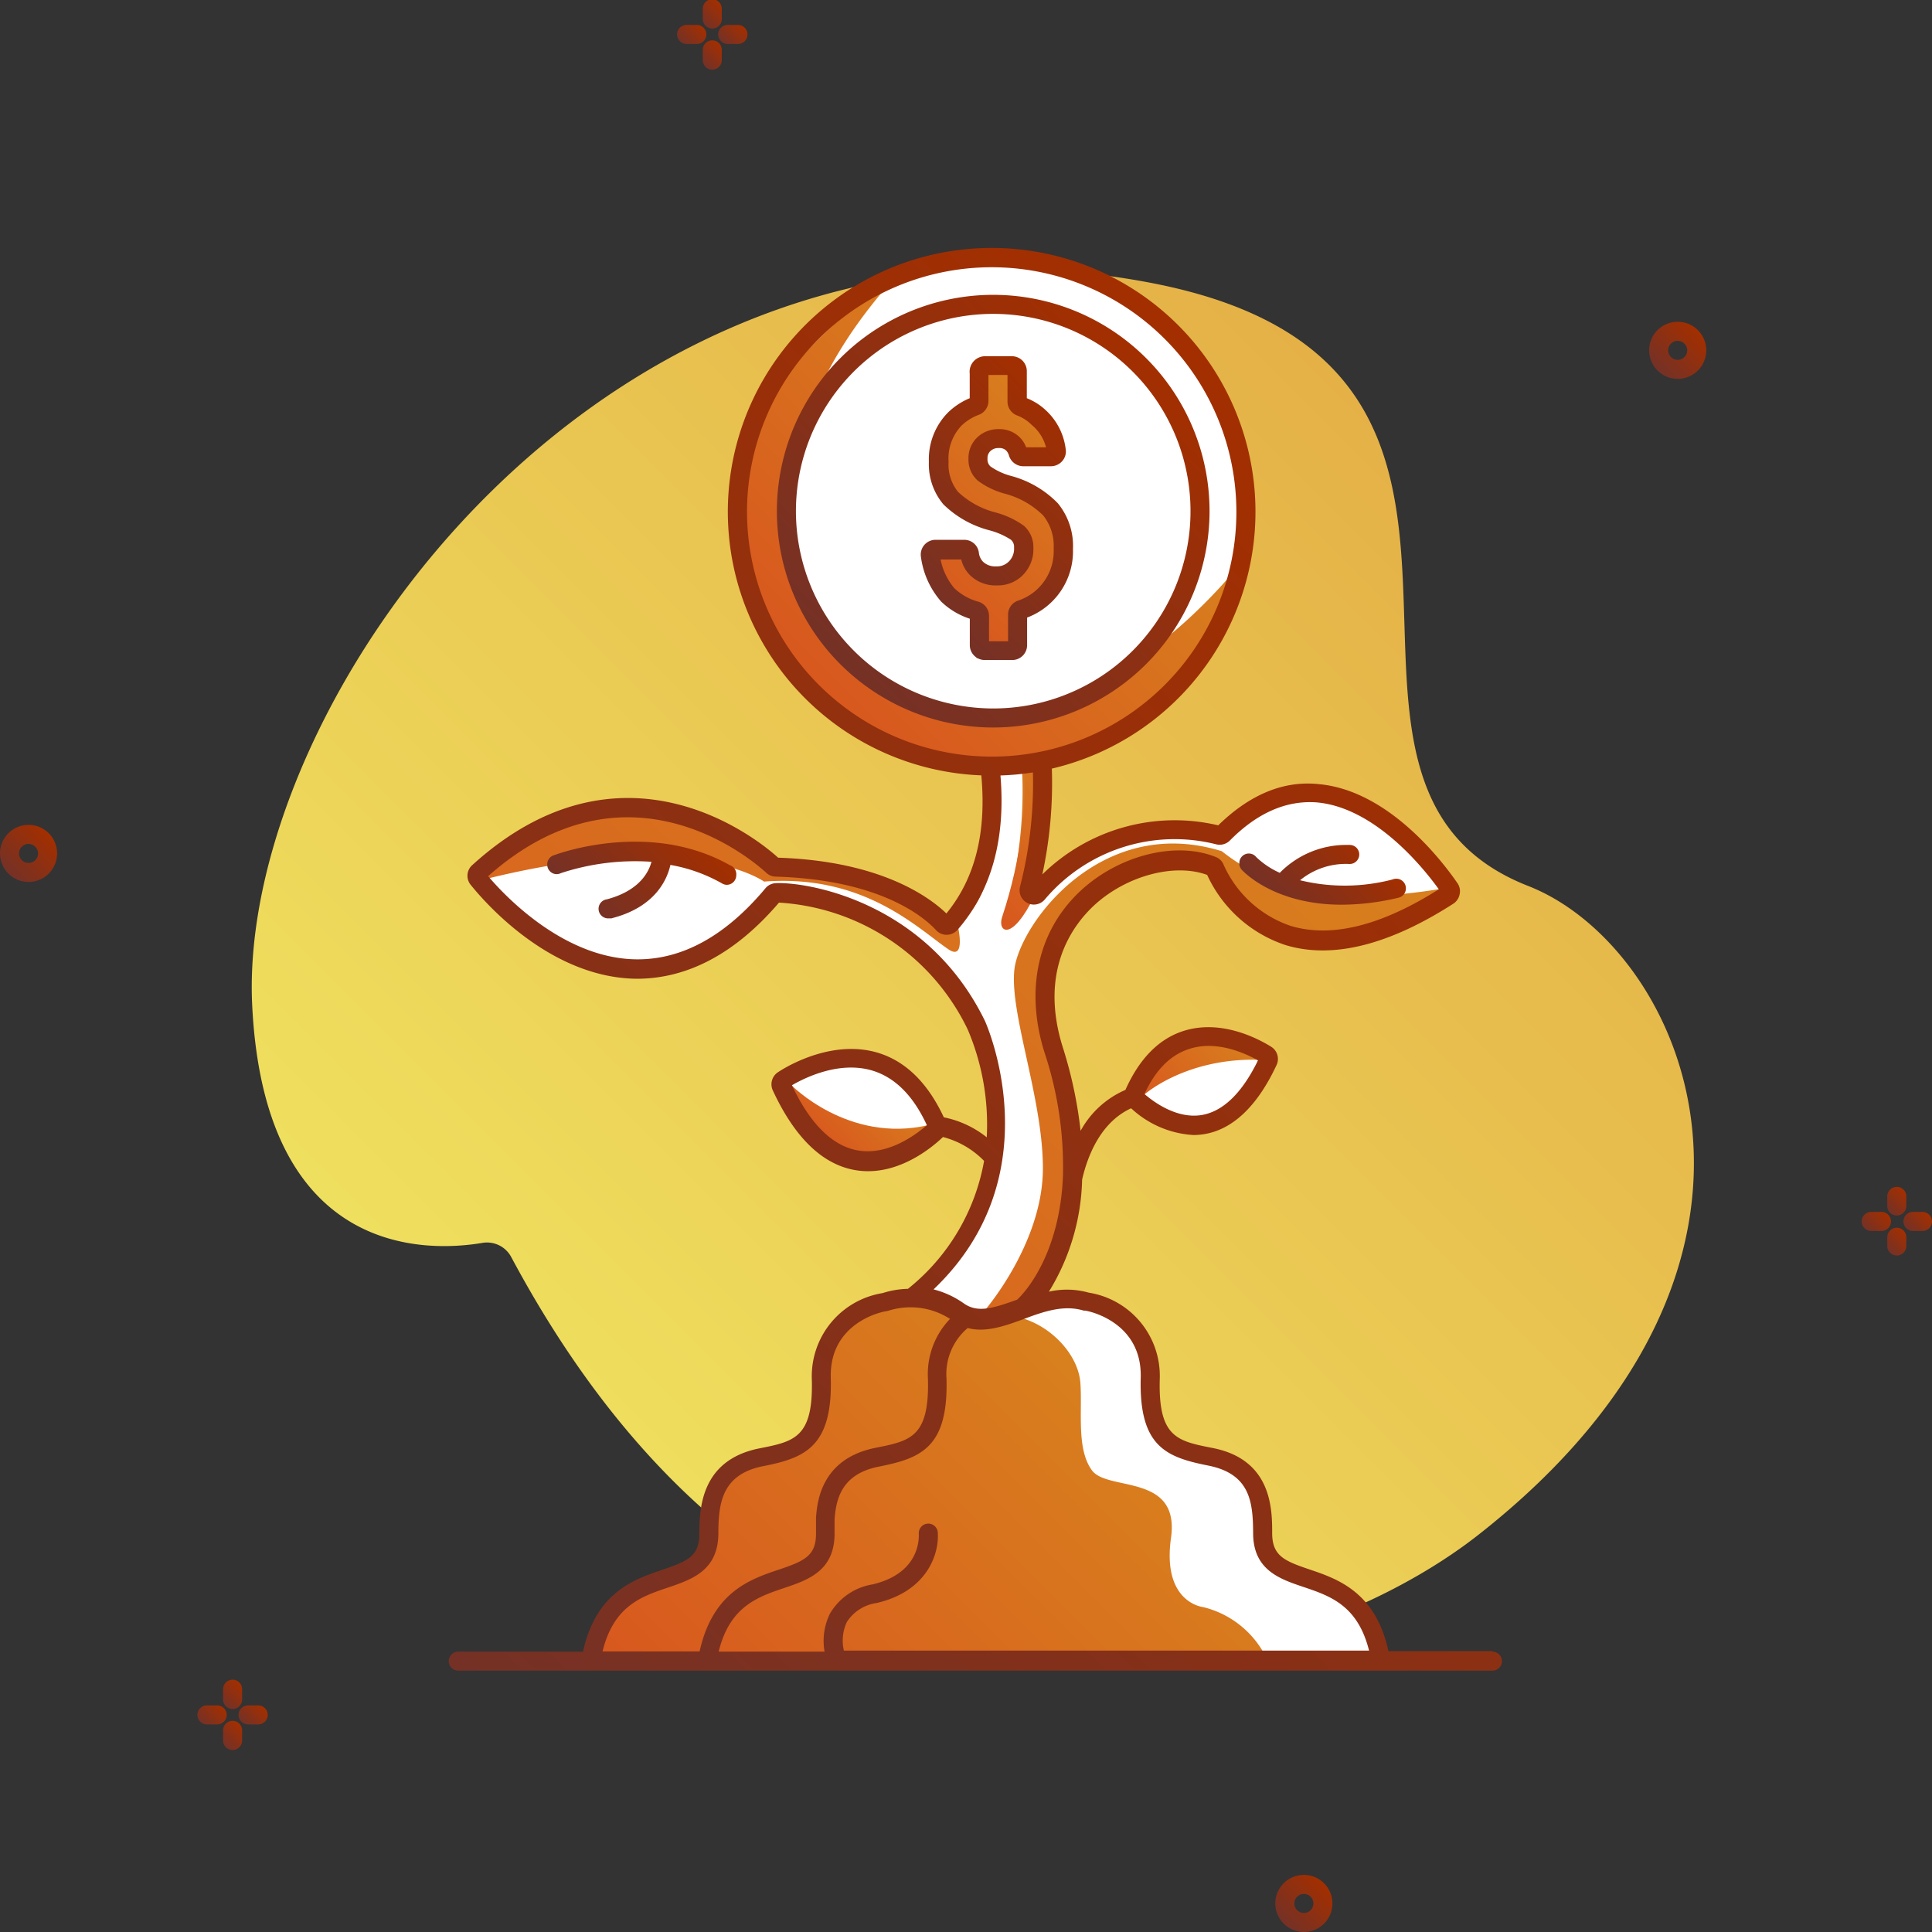 <svg id="Business_Icons" data-name="Business Icons" xmlns="http://www.w3.org/2000/svg" xmlns:xlink="http://www.w3.org/1999/xlink" viewBox="0 0 203 203"><rect x="0" y="0" width="203" height="203" fill="#333333" stroke="none"/><defs><style>.cls-1{fill:url(#Безымянный_градиент_58);}.cls-2{fill:url(#Безымянный_градиент_89);}.cls-3{fill:url(#Безымянный_градиент_89-2);}.cls-4{fill:url(#Безымянный_градиент_89-3);}.cls-5{fill:url(#Безымянный_градиент_89-4);}.cls-6{fill:url(#Безымянный_градиент_89-5);}.cls-7{fill:url(#Безымянный_градиент_89-6);}.cls-8{fill:url(#Безымянный_градиент_89-7);}.cls-9{fill:url(#Безымянный_градиент_89-8);}.cls-10{fill:url(#Безымянный_градиент_89-9);}.cls-11{fill:url(#Безымянный_градиент_89-10);}.cls-12{fill:url(#Безымянный_градиент_89-11);}.cls-13{fill:url(#Безымянный_градиент_89-12);}.cls-14{fill:url(#Безымянный_градиент_89-13);}.cls-15{fill:url(#Безымянный_градиент_89-14);}.cls-16{fill:url(#Безымянный_градиент_89-15);}.cls-17{fill:url(#Безымянный_градиент_107);}.cls-18{fill:url(#Безымянный_градиент_107-2);}.cls-19{fill:url(#Безымянный_градиент_107-3);}.cls-20{fill:#fff;}.cls-21{fill:url(#Безымянный_градиент_107-4);}.cls-22{fill:url(#Безымянный_градиент_107-5);}.cls-23{fill:url(#Безымянный_градиент_107-6);}.cls-24{fill:url(#Безымянный_градиент_107-7);}.cls-25{fill:url(#Безымянный_градиент_89-16);}.cls-26{fill:url(#Безымянный_градиент_89-17);}.cls-27{fill:url(#Безымянный_градиент_89-18);}.cls-28{fill:url(#Безымянный_градиент_89-19);}.cls-29{fill:url(#Безымянный_градиент_89-20);}</style><linearGradient id="Безымянный_градиент_58" x1="59.73" y1="150.62" x2="159.92" y2="50.43" gradientUnits="userSpaceOnUse"><stop offset="0" stop-color="#efdf5e"/><stop offset="1" stop-color="#e4af46"/></linearGradient><linearGradient id="Безымянный_градиент_89" x1="0.88" y1="91.79" x2="5.11" y2="87.56" gradientUnits="userSpaceOnUse"><stop offset="0" stop-color="#753126"/><stop offset="1" stop-color="#a32f00"/></linearGradient><linearGradient id="Безымянный_градиент_89-2" x1="134.9" y1="202.12" x2="139.13" y2="197.89" xlink:href="#Безымянный_градиент_89"/><linearGradient id="Безымянный_градиент_89-3" x1="174.17" y1="38.93" x2="178.4" y2="34.7" xlink:href="#Безымянный_градиент_89"/><linearGradient id="Безымянный_градиент_89-4" x1="71.71" y1="4.59" x2="73.66" y2="2.64" xlink:href="#Безымянный_градиент_89"/><linearGradient id="Безымянный_градиент_89-5" x1="73.88" y1="2.46" x2="75.8" y2="0.54" xlink:href="#Безымянный_градиент_89"/><linearGradient id="Безымянный_градиент_89-6" x1="76.08" y1="4.58" x2="77.99" y2="2.66" xlink:href="#Безымянный_градиент_89"/><linearGradient id="Безымянный_градиент_89-7" x1="73.88" y1="6.69" x2="75.8" y2="4.78" xlink:href="#Безымянный_градиент_89"/><linearGradient id="Безымянный_градиент_89-8" x1="196.17" y1="129.32" x2="198.12" y2="127.37" xlink:href="#Безымянный_градиент_89"/><linearGradient id="Безымянный_градиент_89-9" x1="198.35" y1="127.18" x2="200.26" y2="125.27" xlink:href="#Безымянный_градиент_89"/><linearGradient id="Безымянный_градиент_89-10" x1="200.54" y1="129.3" x2="202.46" y2="127.39" xlink:href="#Безымянный_градиент_89"/><linearGradient id="Безымянный_градиент_89-11" x1="198.35" y1="131.42" x2="200.26" y2="129.5" xlink:href="#Безымянный_градиент_89"/><linearGradient id="Безымянный_градиент_89-12" x1="21.3" y1="181.16" x2="23.26" y2="179.21" xlink:href="#Безымянный_градиент_89"/><linearGradient id="Безымянный_градиент_89-13" x1="23.48" y1="179.03" x2="25.4" y2="177.11" xlink:href="#Безымянный_градиент_89"/><linearGradient id="Безымянный_градиент_89-14" x1="25.68" y1="181.14" x2="27.59" y2="179.23" xlink:href="#Безымянный_градиент_89"/><linearGradient id="Безымянный_градиент_89-15" x1="23.48" y1="183.26" x2="25.4" y2="181.35" xlink:href="#Безымянный_градиент_89"/><linearGradient id="Безымянный_градиент_107" x1="59.14" y1="171.63" x2="145.23" y2="85.54" gradientUnits="userSpaceOnUse"><stop offset="0" stop-color="#d8571e"/><stop offset="1" stop-color="#d8801e"/></linearGradient><linearGradient id="Безымянный_градиент_107-2" x1="86.14" y1="120.19" x2="94.06" y2="112.27" xlink:href="#Безымянный_градиент_107"/><linearGradient id="Безымянный_градиент_107-3" x1="121.69" y1="118" x2="131" y2="108.68" xlink:href="#Безымянный_градиент_107"/><linearGradient id="Безымянный_градиент_107-4" x1="77.51" y1="190.42" x2="119.15" y2="148.78" xlink:href="#Безымянный_градиент_107"/><linearGradient id="Безымянный_градиент_107-5" x1="95.84" y1="62.37" x2="113.53" y2="44.68" xlink:href="#Безымянный_градиент_107"/><linearGradient id="Безымянный_градиент_107-6" x1="100.24" y1="92.38" x2="113.6" y2="79.02" xlink:href="#Безымянный_градиент_107"/><linearGradient id="Безымянный_градиент_107-7" x1="85.77" y1="72.94" x2="115.31" y2="43.4" xlink:href="#Безымянный_градиент_107"/><linearGradient id="Безымянный_градиент_89-16" x1="95.89" y1="62.43" x2="113.96" y2="44.36" xlink:href="#Безымянный_градиент_89"/><linearGradient id="Безымянный_градиент_89-17" x1="49.01" y1="176.76" x2="157.67" y2="68.1" xlink:href="#Безымянный_градиент_89"/><linearGradient id="Безымянный_градиент_89-18" x1="135.02" y1="95.94" x2="142.87" y2="88.09" xlink:href="#Безымянный_градиент_89"/><linearGradient id="Безымянный_градиент_89-19" x1="62.53" y1="96.26" x2="72.37" y2="86.43" xlink:href="#Безымянный_градиент_89"/><linearGradient id="Безымянный_градиент_89-20" x1="88.3" y1="69.78" x2="120.42" y2="37.65" xlink:href="#Безымянный_градиент_89"/></defs><title>Growing</title><g id="Icon_3" data-name="Icon 3"><path id="Contour" class="cls-1" d="M53.71,132.07a2.88,2.88,0,0,0-3-1.48c-5.91,1-22.9,1.53-24.21-24.93-1.6-32.06,37.28-86.84,94.37-75.95,45.85,8.75,11.61,52.38,39.7,63.38,16.44,6.44,31.3,39.48-5.21,68.16C135.61,176.77,84.94,190.47,53.71,132.07Z"/><path id="Contour-2" data-name="Contour" class="cls-2" d="M3,92.67a3,3,0,1,1,3-3A3,3,0,0,1,3,92.67Zm0-4a1,1,0,1,0,1,1A1,1,0,0,0,3,88.68Z"/><path id="Contour-3" data-name="Contour" class="cls-3" d="M137,203a3,3,0,1,1,3-3A3,3,0,0,1,137,203Zm0-4a1,1,0,1,0,0,2,1,1,0,0,0,0-2Z"/><path id="Contour-4" data-name="Contour" class="cls-4" d="M176.28,39.81a3,3,0,1,1,3-3A3,3,0,0,1,176.28,39.81Zm0-4a1,1,0,1,0,1,1A1,1,0,0,0,176.28,35.82Z"/><g id="Group"><path id="Contour-5" data-name="Contour" class="cls-5" d="M74.22,3.62a1,1,0,0,0-1-1H72.14a1,1,0,0,0,0,2h1.08A1,1,0,0,0,74.22,3.62Z"/><path id="Contour-6" data-name="Contour" class="cls-6" d="M74.84,3a1,1,0,0,0,1-1h0V.92h0a1,1,0,0,0-2,0h0V2h0A1,1,0,0,0,74.84,3Z"/><path id="Contour-7" data-name="Contour" class="cls-7" d="M77.54,2.62H76.46a1,1,0,0,0,0,2h1.08a1,1,0,0,0,0-2Z"/><path id="Contour-8" data-name="Contour" class="cls-8" d="M74.84,4.24a1,1,0,0,0-1,1h0V6.32h0a1,1,0,0,0,2,0h0V5.24h0A1,1,0,0,0,74.84,4.24Z"/></g><g id="Group-2" data-name="Group"><path id="Contour-9" data-name="Contour" class="cls-9" d="M198.69,128.34a1,1,0,0,0-1-1h-1.08a1,1,0,0,0,0,2h1.08A1,1,0,0,0,198.69,128.34Z"/><path id="Contour-10" data-name="Contour" class="cls-10" d="M199.3,127.72a1,1,0,0,0,1-1h0v-1.08h0a1,1,0,0,0-1-.93,1,1,0,0,0-1,.93h0v1.08h0A1,1,0,0,0,199.3,127.72Z"/><path id="Contour-11" data-name="Contour" class="cls-11" d="M202,127.34h-1.08a1,1,0,0,0-.92,1,1,1,0,0,0,.92,1H202a1,1,0,0,0,0-2Z"/><path id="Contour-12" data-name="Contour" class="cls-12" d="M199.3,129a1,1,0,0,0-1,1h0V131h0a1,1,0,0,0,1,.92,1,1,0,0,0,1-.92h0V130h0A1,1,0,0,0,199.3,129Z"/></g><g id="Group-3" data-name="Group"><path id="Contour-13" data-name="Contour" class="cls-13" d="M23.82,180.19a1,1,0,0,0-1-1H21.74a1,1,0,0,0,0,2h1.08A1,1,0,0,0,23.82,180.19Z"/><path id="Contour-14" data-name="Contour" class="cls-14" d="M24.44,179.57a1,1,0,0,0,1-1h0v-1.08h0a1,1,0,0,0-2,0h0v1.08h0A1,1,0,0,0,24.44,179.57Z"/><path id="Contour-15" data-name="Contour" class="cls-15" d="M27.13,179.19H26.06a1,1,0,0,0,0,2h1.07a1,1,0,0,0,0-2Z"/><path id="Contour-16" data-name="Contour" class="cls-16" d="M24.44,180.81a1,1,0,0,0-1,1h0v1.07h0a1,1,0,0,0,2,0h0v-1.07h0A1,1,0,0,0,24.44,180.81Z"/></g><path id="Contour-17" data-name="Contour" class="cls-17" d="M62.08,174.57s.87-6.09,5.35-7.78,7.09-1.73,7.08-6.78,4.23-7.47,9.18-8.07A6.1,6.1,0,0,0,86.3,146c-.64-3.89,2.08-9.87,9.48-9.67,0,0,15.44-10.51,6.29-29.63,0,0-7.21-13.21-20.84-12.72,0,0-13.77,19.57-31.09-2.11,0,0,14.23-15.91,31.1-.88,0,0,11.79,1,18,6.19,0,0,7.83-5.36,5.28-22.67l4.31-.69s2.59,11.3-.71,19.61l1.67-.41c1.88-1.7,6.67-7.43,18.71-5.39,0,0,11.07-14.21,23.63,6.44,0,0-15.49,12.23-24.77-3,0,0-15.64-4.23-17.59,13.69l3.54,16.81s0,9.28-4.83,14.8c0,0,9.54-1.3,11.38,4.32s1,8.31,1.75,9.37,4.75,3.44,8.27,4.13,3.22,9.13,3.22,9.13l7.87,4.21c4.24,1.1,4.07,7,4.07,7Z"/><path id="Contour-18" data-name="Contour" class="cls-18" d="M82.11,113.56s11.34-7.57,16.43,4.9C98.54,118.46,87,128.31,82.11,113.56Z"/><path id="Contour-19" data-name="Contour" class="cls-19" d="M133.32,111s-9.9-6.61-14.34,4.28C119,115.29,129.05,123.88,133.32,111Z"/><circle id="Contour-20" data-name="Contour" class="cls-20" cx="104.06" cy="53.45" r="26.57"/><path id="Contour-21" data-name="Contour" class="cls-20" d="M110.58,174.31l-6.18-36.05,7.87-2s8.74,1.8,8.59,8.11,2.45,8,3.1,8,9.34-1.17,8.82,8.43c0,0-.83,3,3.87,4.36s8.77,5.86,8.43,9.32Z"/><path id="Contour-22" data-name="Contour" class="cls-21" d="M133.41,175a10.05,10.05,0,0,0-7-6.14s-4.33-.44-3.37-7.27-6.67-4.85-8.31-7.1-1-6.16-1.21-9.17c-.26-3.55-4.29-7.28-8.5-7.13,0,0-4.91.42-7.51-1.38s-11.3.38-11.28,7.52c0,0,2.28,5.08-2.93,7.32s-8.6,2.32-9.53,11.06c0,0-.1,2.51-6.92,4.29,0,0-5.27,3.07-5.18,7.53Z"/><path id="Contour-23" data-name="Contour" class="cls-20" d="M103.58,137.55s6-7,6-14.78c0-7.36-3.49-16.19-3-20.86s9-16.45,21.8-12.47A22.62,22.62,0,0,0,138.76,94c5.71.69,13-.67,13-.67s-4-8.88-11.5-9.69c0,0-6.06-2.36-11.68,4,0,0-9.41-4-19.8,6.41,0,0-2.35.86-2.53.25s2.62-9.65.22-20.13h-3.59s5,17.16-2.25,23.06c0,0,.92,3.83-1,2.5-3.21-2.19-8.84-7.9-19.35-7.1,0,0-7.75-5.69-29.6-.18,0,0,7.4,10.18,16.92,9.35a18.75,18.75,0,0,0,13.86-7.94A24.8,24.8,0,0,1,102.72,108s7.73,14.56-6.11,28.25C96.61,136.25,101.55,139,103.58,137.55Z"/><path id="Contour-24" data-name="Contour" class="cls-22" d="M102.85,37.92v4s-6.56,3-4.29,8.83S107,55.87,107,55.87s1.41,5.54-2.42,5.27-3.23-3-3.23-3l-4,.05s1.24,5.31,4.94,6.57l.32,4.39,4.06-.14.64-4.38s4.56-2.3,4.45-6.25a8.51,8.51,0,0,0-5.87-7.72c-3-1.06-4.49-3.77-.87-4.67,0,0,2.15.64,2.37,2.14l4-.15s-.38-4.51-2.82-5.34-1.81-4.7-1.81-4.7Z"/><path id="Contour-25" data-name="Contour" class="cls-23" d="M106.83,74.51s2.72,9-1.54,21.86c-.5,1.53,1,2.72,3.45-2.33l.48-6.2-.48-13.68Z"/><path id="Contour-26" data-name="Contour" class="cls-20" d="M83.13,114s6,6.17,14.41,4.22C97.54,118.22,94.23,106.15,83.13,114Z"/><path id="Contour-27" data-name="Contour" class="cls-20" d="M120.19,115.05s4.29-3.88,12-3.7c0,0-.43,5.86-5.21,6.66A6.43,6.43,0,0,1,120.19,115.05Z"/><path id="Contour-28" data-name="Contour" class="cls-24" d="M130.68,58.77S115.27,79.41,98,73.74a21.72,21.72,0,0,1-14.78-21.2c.19-6.12,2.57-14,10.28-22.79,0,0-27,15.31-11.27,38.85C97.88,92,130.63,75.13,130.68,58.77Z"/><g id="Group-4" data-name="Group"><path id="Contour-29" data-name="Contour" class="cls-25" d="M107.92,67.82V64.89a7.44,7.44,0,0,0,4.82-7.2,7.07,7.07,0,0,0-1.59-4.81A10.71,10.71,0,0,0,106.21,50a6.77,6.77,0,0,1-2.15-1,1,1,0,0,1-.3-.81,1,1,0,0,1,.31-.8,1.18,1.18,0,0,1,.88-.31,1,1,0,0,1,.75.24,1.22,1.22,0,0,1,.31.53,1.58,1.58,0,0,0,1.5,1.14h2.91a1.59,1.59,0,0,0,1.19-.54,1.52,1.52,0,0,0,.37-1.22,6.64,6.64,0,0,0-2.09-4.12,6.34,6.34,0,0,0-2-1.27V39a1.57,1.57,0,0,0-1.57-1.57h-2.86a1.63,1.63,0,0,0-1.57,1.82v2.59a7.35,7.35,0,0,0-2.29,1.51,7,7,0,0,0-2,5.18A6.54,6.54,0,0,0,99.13,53a10.81,10.81,0,0,0,4.79,2.71,7.78,7.78,0,0,1,2.3,1,1,1,0,0,1,.33.84A1.87,1.87,0,0,1,106,59a1.74,1.74,0,0,1-1.33.51,1.84,1.84,0,0,1-1.35-.46,1.6,1.6,0,0,1-.47-1,1.54,1.54,0,0,0-1.51-1.33H98.31a1.55,1.55,0,0,0-1.55,1.76,8.89,8.89,0,0,0,2.14,4.74,7.82,7.82,0,0,0,3,1.79v2.78a1.57,1.57,0,0,0,1.57,1.56h2.86A1.56,1.56,0,0,0,107.92,67.82Zm-2-.44h-2V64.71a1.56,1.56,0,0,0-1.16-1.5,5.9,5.9,0,0,1-2.5-1.42,6.77,6.77,0,0,1-1.43-3H101a3.46,3.46,0,0,0,1,1.72,3.81,3.81,0,0,0,2.74,1,3.7,3.7,0,0,0,2.76-1.11,3.85,3.85,0,0,0,1.08-2.8,3,3,0,0,0-1-2.36,9.09,9.09,0,0,0-3-1.4,9.07,9.07,0,0,1-3.91-2.15,4.54,4.54,0,0,1-1-3.17A5,5,0,0,1,101,44.75a5.22,5.22,0,0,1,1.86-1.17,1.56,1.56,0,0,0,1-1.46V39.4h2v2.79a1.56,1.56,0,0,0,1,1.46,4.38,4.38,0,0,1,1.55,1A4.56,4.56,0,0,1,109.91,47h-2.09a2.89,2.89,0,0,0-.79-1.16,3,3,0,0,0-2.08-.75,3.2,3.2,0,0,0-2.27.87,3,3,0,0,0-.92,2.24,2.93,2.93,0,0,0,1,2.32,8.44,8.44,0,0,0,2.85,1.36,9,9,0,0,1,4,2.28,5.12,5.12,0,0,1,1.1,3.5A5.47,5.47,0,0,1,107,63.1a1.55,1.55,0,0,0-1.08,1.47Z"/><path id="Contour-30" data-name="Contour" class="cls-26" d="M156.81,173.49H145.89c-1.36-6.23-5.35-7.59-8.31-8.59-2.63-.89-3.89-1.42-3.91-3.77,0-2.53,0-7.8-6.33-9-3.65-.72-5.66-1.12-5.48-7.26a8.86,8.86,0,0,0-7.47-9.05,8.49,8.49,0,0,0-4.18-.1,23.48,23.48,0,0,0,3.49-11.77c.53-2.34,1.87-6,5.15-7.5a10.48,10.48,0,0,0,6.54,2.81,7.14,7.14,0,0,0,1.12-.09c3-.48,5.6-2.93,7.62-7.26a1.51,1.51,0,0,0-.57-1.93h0c-1.47-.91-5.32-2.9-9.22-1.65-2.59.83-4.63,2.92-6.09,6.19a9.78,9.78,0,0,0-4.71,4.3,45.54,45.54,0,0,0-1.87-8.78c-2.51-8,1-12.78,3.29-14.91,3.37-3.11,8.43-4.47,11.88-3.2a13.84,13.84,0,0,0,8.23,7.37c4.93,1.5,10.87,0,17.64-4.35a1.53,1.53,0,0,0,.66-1,1.47,1.47,0,0,0-.23-1.15c-1.56-2.27-7.22-9.75-14.58-10.41C134.84,82,131.3,83.5,128,86.72a19.84,19.84,0,0,0-18.48,5.16,45.42,45.42,0,0,0,1-11.12,27.72,27.72,0,1,0-7.41.71c.55,6-.64,10.8-3.67,14.51-1.74-1.68-6.85-5.51-17.68-5.86-2.19-2-16.41-13.5-32.13.77A1.5,1.5,0,0,0,49.48,93c1.85,2.29,8.61,9.76,17.43,9.84,5.32,0,10.36-2.64,14.94-8a23.56,23.56,0,0,1,19.83,13.33,25.45,25.45,0,0,1,2,11.33,10.53,10.53,0,0,0-4.51-2.1c-1.66-3.56-3.94-5.84-6.82-6.75-4.61-1.45-9.27,1.13-10.59,2a1.52,1.52,0,0,0-.56,1.92c2.32,5,5.26,7.83,8.74,8.39a7.85,7.85,0,0,0,1.27.1c3.88,0,7-2.76,7.87-3.59a9.28,9.28,0,0,1,4.32,2.51,22.13,22.13,0,0,1-8,13.44,9.44,9.44,0,0,0-2.67.45,8.85,8.85,0,0,0-7.43,9.05c.17,6.14-1.84,6.54-5.49,7.26-6.28,1.24-6.31,6.51-6.33,9,0,2.35-1.28,2.88-3.91,3.77-2.95,1-6.95,2.36-8.31,8.59H48.15a1,1,0,0,0,0,2H156.81a1,1,0,0,0,0-2ZM125,110.2c2.86-.92,5.88.49,7.18,1.22-1.68,3.44-3.68,5.37-5.93,5.74-2.59.42-5-1.35-6-2.21C121.42,112.41,123,110.82,125,110.2ZM90.21,120.89c-2.69-.43-5.06-2.74-7-6.86,1.48-.86,5.1-2.6,8.55-1.51,2.33.74,4.22,2.65,5.63,5.71C96.25,119.2,93.38,121.4,90.21,120.89Zm23.66,16.82.12,0c.25,0,6,1.11,5.87,7-.21,7.29,2.67,8.4,7.09,9.28s4.7,3.84,4.72,7.1c0,3.88,2.81,4.82,5.27,5.65,2.82.95,5.72,1.93,6.91,6.69H88.67a4.59,4.59,0,0,1,.31-3,4.45,4.45,0,0,1,3.14-2c5.36-1.25,6.53-5.21,6.42-7.27,0,0,0,0,0-.07a1,1,0,0,0-2,0s0,.08,0,.12c0,.28.23,4.08-4.88,5.27a6.36,6.36,0,0,0-4.45,3.06,6.45,6.45,0,0,0-.57,4H75.51c1.18-4.76,4.09-5.74,6.9-6.69,2.46-.83,5.25-1.77,5.28-5.65,0-.49,0-1,0-1.57.17-2.31.86-4.78,4.66-5.53,4.42-.88,7.31-2,7.1-9.28a6.33,6.33,0,0,1,2.23-5.28c1.89.5,3.87-.21,5.79-.91C109.6,137.83,111.74,137.06,113.87,137.71ZM78.49,53.79A25.71,25.71,0,1,1,104.2,79.5,25.75,25.75,0,0,1,78.49,53.79Zm25,53.48c-6.19-12.69-18.91-14.64-22-14.47a1.48,1.48,0,0,0-1.06.53c-4.18,5-8.7,7.47-13.42,7.47h-.12c-7.63-.07-13.84-6.66-15.6-8.74,14.67-13,27.78-1.68,29.24-.34a1.48,1.48,0,0,0,1,.39c11.13.33,15.69,4.38,16.82,5.62a1.48,1.48,0,0,0,1.14.49,1.52,1.52,0,0,0,1.12-.52c3.57-4.1,5.07-9.57,4.51-16.22a27.53,27.53,0,0,0,3.41-.32,43.75,43.75,0,0,1-1.35,12,1.5,1.5,0,0,0,2.59,1.36,17.85,17.85,0,0,1,18-5.81,1.51,1.51,0,0,0,1.46-.4c2.88-2.91,5.95-4.24,9.13-4,6.17.55,11.29,7,12.82,9.13-6.07,3.84-11.3,5.13-15.55,3.85a11.89,11.89,0,0,1-7.07-6.45,1.43,1.43,0,0,0-.81-.79c-4.18-1.69-10.14-.21-14.17,3.51-4.51,4.17-5.91,10.36-3.84,17a38.13,38.13,0,0,1,1.95,13v0h0c-.34,8.23-4,12.27-4.82,13l0,0c-2.53.91-4.15,1.42-5.6.39a9.59,9.59,0,0,0-3.18-1.47C110.77,123.41,103.57,107.45,103.49,107.27ZM70.21,166.8c2.46-.83,5.24-1.77,5.27-5.65,0-3.26.4-6.25,4.72-7.1s7.3-2,7.09-9.28c-.16-5.92,5.62-7,5.86-7l.2-.05a7.68,7.68,0,0,1,6.47.86,8.37,8.37,0,0,0-2.32,6.28c.17,6.14-1.84,6.54-5.48,7.26-5.82,1.15-6.16,5.81-6.28,7.35,0,.59,0,1.17,0,1.69,0,2.35-1.29,2.88-3.92,3.77-3,1-6.94,2.36-8.31,8.59H63.31C64.49,168.73,67.39,167.75,70.21,166.8Z"/><path id="Contour-31" data-name="Contour" class="cls-27" d="M130.54,91.46c.58.59,3.84,3.6,10.45,3.6a26,26,0,0,0,5.93-.73h0a1,1,0,0,0,.8-1,1,1,0,0,0-1-1,1.11,1.11,0,0,0-.41.08,19.82,19.82,0,0,1-9.71.08,7.58,7.58,0,0,1,5.16-1.71h.06a1,1,0,0,0,0-2,.76.76,0,0,0-.16,0,9.78,9.78,0,0,0-7.19,2.93A8.67,8.67,0,0,1,132,90.06a1,1,0,0,0-.78-.38,1,1,0,0,0-1,1A1,1,0,0,0,130.54,91.46Z"/><path id="Contour-32" data-name="Contour" class="cls-28" d="M76.71,90.92c-8.23-4.66-17.6-1.39-18.47-1.07a1,1,0,0,0-.74,1,1,1,0,0,0,1,1,1.06,1.06,0,0,0,.44-.11,25,25,0,0,1,9.51-1.19c-.24.94-1.14,3-4.67,3.94h0a1,1,0,0,0,.24,2,1.11,1.11,0,0,0,.25,0h0l.17-.05c4.57-1.23,5.7-4.21,6-5.56a16.77,16.77,0,0,1,5.42,1.94,1,1,0,0,0,.5.15,1,1,0,0,0,1-1A1,1,0,0,0,76.71,90.92Z"/><path id="Contour-33" data-name="Contour" class="cls-29" d="M127.09,53.72a22.73,22.73,0,1,0-22.73,22.72A22.75,22.75,0,0,0,127.09,53.72Zm-43.46,0a20.73,20.73,0,1,1,20.73,20.72A20.75,20.75,0,0,1,83.63,53.72Z"/></g></g></svg>